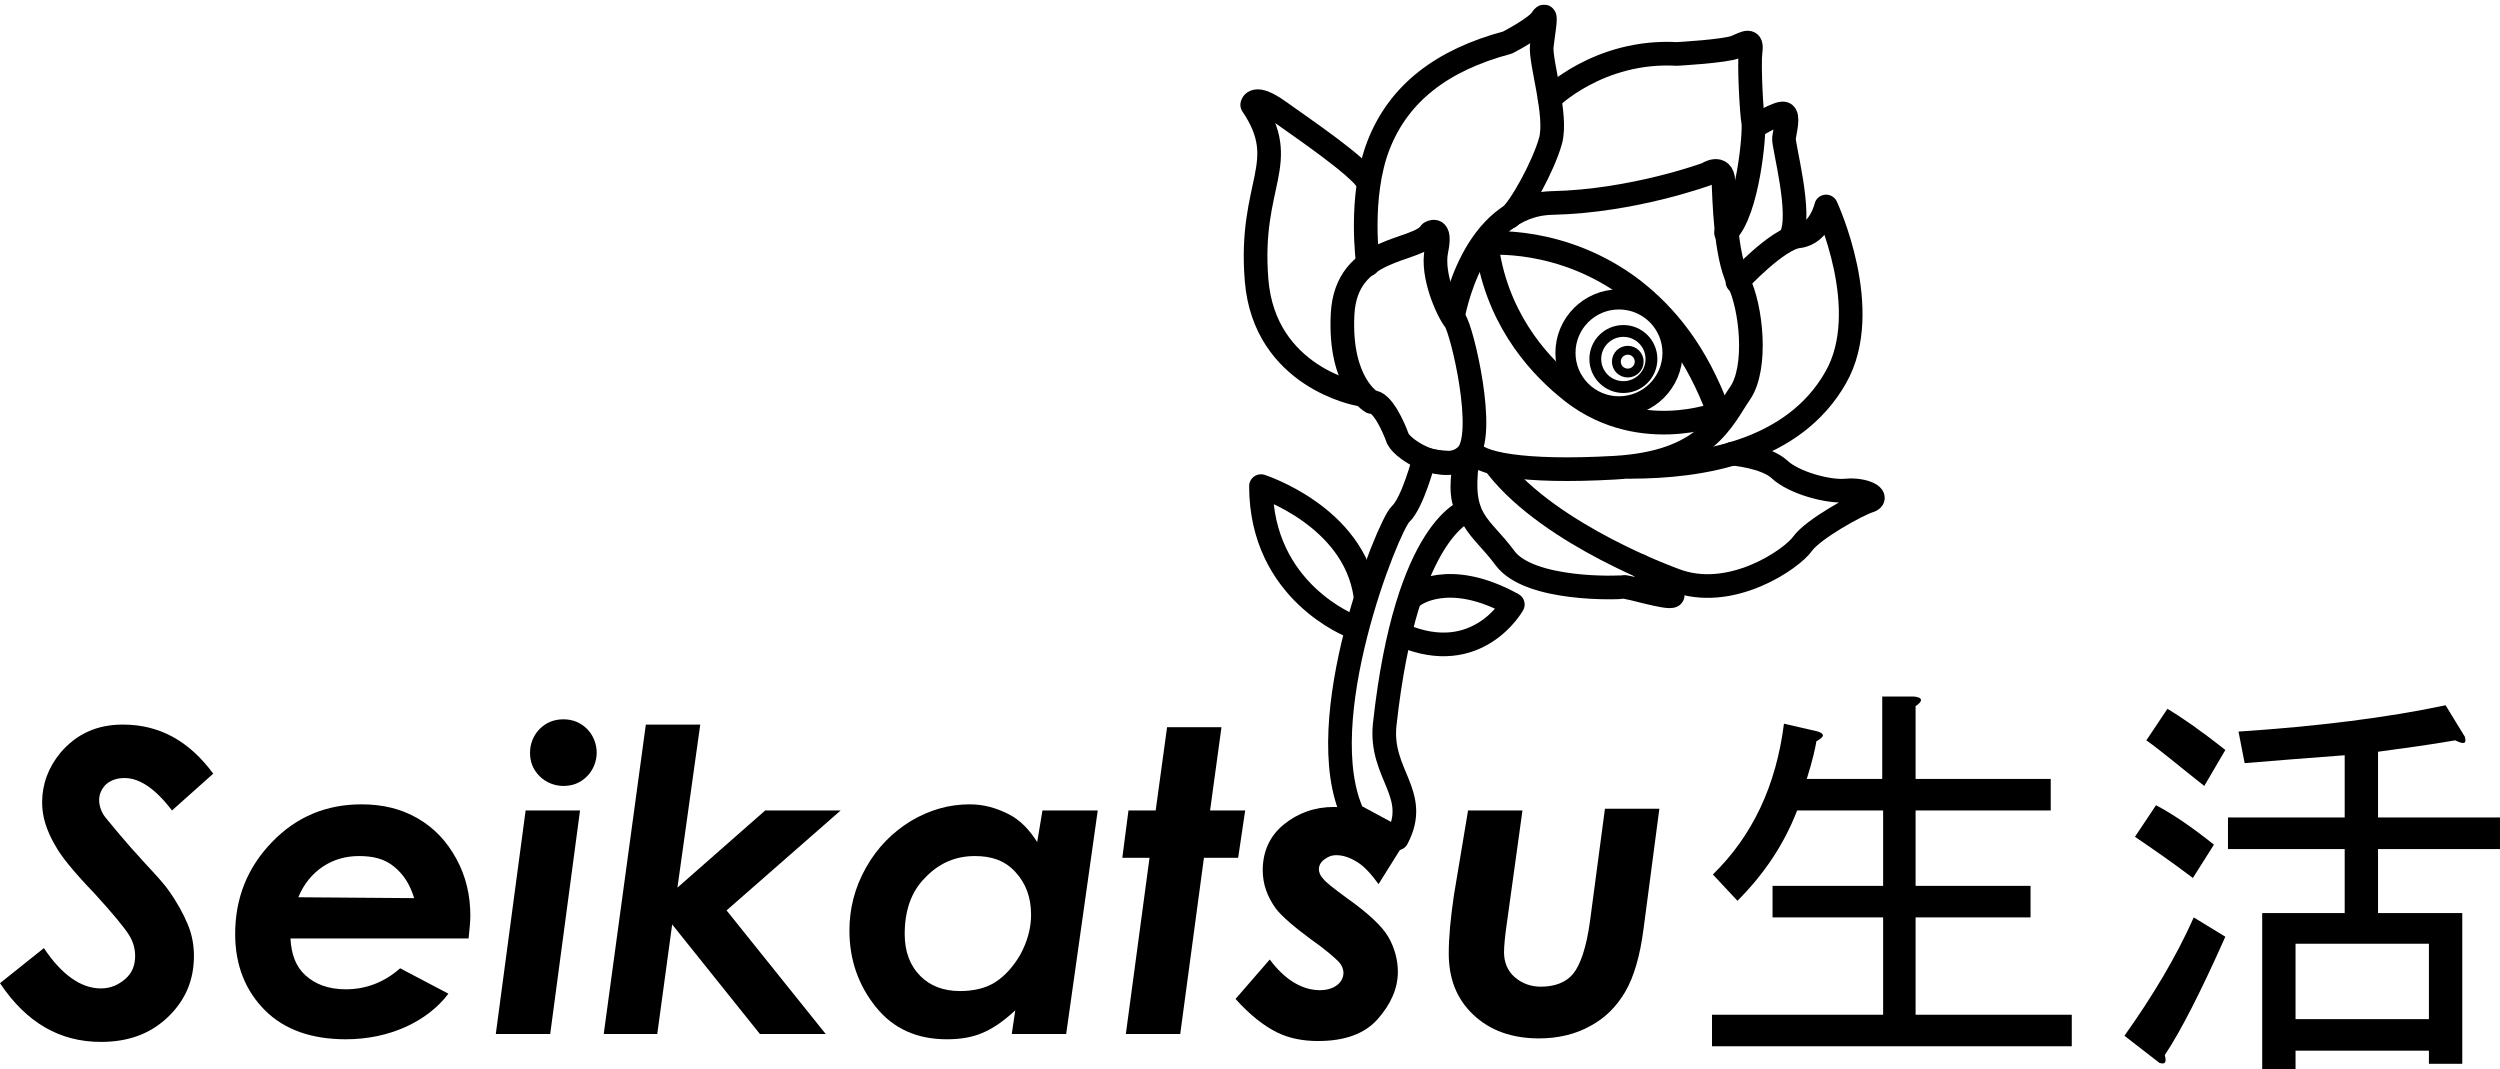 <svg width="152" height="65" viewBox="0 0 152 65" fill="none" xmlns="http://www.w3.org/2000/svg" class="shadow">
  <defs>
    <filter id="white-shadow" x="-50%" y="-50%" width="200%" height="200%">
      <feDropShadow dx="1" dy="1" stdDeviation="1" flood-color="white" />
    </filter>
  </defs>

  <path
    d="M82.589 23.96C82.589 23.96 76.88 22.947 76.4 17.031C75.92 11.115 78.534 9.942 76.133 6.371C76.133 6.371 76.24 5.679 77.734 6.745C79.228 7.81 82.536 10.049 83.176 11.062"
    stroke="black" stroke-width="1.438" stroke-miterlimit="10" stroke-linecap="round" stroke-linejoin="round"
    filter="url(#white-shadow)" />
  <path
    d="M83.389 24.44C83.389 24.44 81.415 23.32 81.629 19.11C81.842 14.899 86.164 15.379 86.964 14.153C86.964 14.153 87.657 13.673 87.337 15.219C87.017 16.765 88.031 18.95 88.458 19.483C88.885 20.016 90.432 26.518 89.151 27.691C87.871 28.917 85.363 27.424 84.99 26.678C84.723 25.932 84.029 24.386 83.389 24.44Z"
    stroke="black" stroke-width="1.438" stroke-miterlimit="10" stroke-linecap="round" stroke-linejoin="round"
    filter="url(#white-shadow)" />
  <path
    d="M83.176 16.072C83.176 16.072 82.589 11.968 83.816 8.823C85.043 5.679 87.657 3.653 91.659 2.587C91.659 2.587 93.419 1.681 93.74 1.148C94.113 0.562 93.846 1.841 93.74 2.8C93.633 3.76 94.7 7.011 94.273 8.557C93.846 10.102 92.406 12.714 91.766 13.194"
    stroke="black" stroke-width="1.438" stroke-miterlimit="10" stroke-linecap="round" stroke-linejoin="round"
    filter="url(#white-shadow)" />
  <path
    d="M88.351 19.216C88.351 19.216 89.471 12.447 94.38 12.341C99.288 12.234 103.77 10.582 103.77 10.582C103.77 10.582 104.73 9.942 104.783 11.008C104.837 12.074 104.89 15.486 105.69 17.084C106.491 18.683 106.864 22.361 105.797 23.907C104.73 25.452 103.77 28.117 98.168 28.437C92.566 28.757 89.738 28.171 89.471 27.371"
    stroke="black" stroke-width="1.438" stroke-miterlimit="10" stroke-linecap="round" stroke-linejoin="round"
    filter="url(#white-shadow)" />
  <path
    d="M94.22 5.998C94.22 5.998 97.207 3.014 101.956 3.28C101.956 3.28 104.89 3.12 105.53 2.854C106.171 2.587 106.544 2.321 106.437 3.12C106.331 3.92 106.491 6.851 106.597 7.437C106.704 8.024 106.277 12.874 104.944 14.153"
    stroke="black" stroke-width="1.438" stroke-miterlimit="10" stroke-linecap="round" stroke-linejoin="round"
    filter="url(#white-shadow)" />
  <path
    d="M106.651 7.704C106.651 7.704 108.145 6.798 108.465 6.904C108.785 7.011 108.518 7.97 108.465 8.397C108.411 8.823 109.585 13.034 108.892 14.366"
    stroke="black" stroke-width="1.438" stroke-miterlimit="10" stroke-linecap="round" stroke-linejoin="round"
    filter="url(#white-shadow)" />
  <path
    d="M105.637 17.138C105.637 17.138 108.091 14.473 109.372 14.366C110.652 14.206 111.026 12.554 111.026 12.554C111.026 12.554 113.96 18.843 111.613 22.947C109.052 27.478 103.45 28.384 99.128 28.384"
    stroke="black" stroke-width="1.438" stroke-miterlimit="10" stroke-linecap="round" stroke-linejoin="round"
    filter="url(#white-shadow)" />
  <path
    d="M105.317 27.584C105.317 27.584 107.344 27.744 108.198 28.544C109.052 29.343 111.132 29.929 112.253 29.823C113.373 29.716 114.333 30.249 113.64 30.462C112.946 30.676 110.225 32.168 109.585 33.074C108.945 33.98 105.21 36.592 101.796 35.259C101.796 35.259 94.326 32.594 91.019 28.384"
    stroke="black" stroke-width="1.438" stroke-miterlimit="10" stroke-linecap="round" stroke-linejoin="round"
    filter="url(#white-shadow)" />
  <path
    d="M99.715 34.407C99.715 34.407 101.902 36.005 101.689 36.219C101.476 36.432 98.915 35.632 98.701 35.686C98.488 35.739 92.993 35.952 91.499 33.927C90.005 31.901 88.725 31.688 89.205 28.064"
    stroke="black" stroke-width="1.438" stroke-miterlimit="10" stroke-linecap="round" stroke-linejoin="round"
    filter="url(#white-shadow)" />
  <path
    d="M89.311 30.995C89.311 30.995 85.523 31.901 84.19 44.054C83.87 47.092 86.377 48.264 84.936 50.982L82.269 49.543C79.601 43.894 84.403 31.955 85.15 31.262C85.897 30.569 86.59 27.904 86.59 27.904C86.59 27.904 87.871 28.277 88.831 28.064L88.991 28.65C88.991 28.544 88.671 30.462 89.311 30.995Z"
    stroke="black" stroke-width="1.438" stroke-miterlimit="10" stroke-linecap="round" stroke-linejoin="round"
    filter="url(#white-shadow)" />
  <path
    d="M90.378 14.793C90.378 14.793 94.967 14.313 99.288 17.617C101.262 19.163 103.13 21.348 104.517 25.133C104.517 25.133 99.448 27.158 95.233 23.534C93.366 21.988 90.912 19.163 90.378 14.793Z"
    stroke="black" stroke-width="1.438" stroke-miterlimit="10" stroke-linecap="round" stroke-linejoin="round"
    filter="url(#white-shadow)" />
  <path
    d="M98.434 24.706C100.232 24.706 101.689 23.25 101.689 21.455C101.689 19.659 100.232 18.204 98.434 18.204C96.637 18.204 95.18 19.659 95.18 21.455C95.18 23.25 96.637 24.706 98.434 24.706Z"
    stroke="black" stroke-width="1.223" stroke-miterlimit="10" stroke-linecap="round" stroke-linejoin="round"
    filter="url(#white-shadow)" />
  <path
    d="M98.701 23.534C99.644 23.534 100.409 22.77 100.409 21.828C100.409 20.886 99.644 20.122 98.701 20.122C97.758 20.122 96.994 20.886 96.994 21.828C96.994 22.77 97.758 23.534 98.701 23.534Z"
    stroke="black" stroke-width="0.719" stroke-miterlimit="10" stroke-linecap="round" stroke-linejoin="round"
    filter="url(#white-shadow)" />
  <path
    d="M98.968 22.681C99.351 22.681 99.662 22.371 99.662 21.988C99.662 21.605 99.351 21.295 98.968 21.295C98.585 21.295 98.275 21.605 98.275 21.988C98.275 22.371 98.585 22.681 98.968 22.681Z"
    stroke="black" stroke-width="0.539" stroke-miterlimit="10" stroke-linecap="round" stroke-linejoin="round"
    filter="url(#white-shadow)" />
  <path
    d="M12.965 47.038L10.457 49.277C9.443 47.944 8.483 47.305 7.576 47.305C7.149 47.305 6.776 47.411 6.456 47.678C6.189 47.944 6.029 48.264 6.029 48.637C6.029 48.957 6.135 49.383 6.456 49.757C6.776 50.13 7.523 51.089 8.856 52.528C9.55 53.274 10.03 53.807 10.244 54.127C10.777 54.873 11.151 55.566 11.417 56.206C11.684 56.845 11.791 57.485 11.791 58.124C11.791 59.617 11.257 60.843 10.19 61.855C9.123 62.868 7.789 63.348 6.135 63.348C3.628 63.348 1.601 62.175 0 59.777L2.668 57.645C3.735 59.244 4.908 60.096 6.135 60.096C6.722 60.096 7.203 59.883 7.629 59.51C8.056 59.137 8.216 58.657 8.216 58.124C8.216 57.698 8.11 57.272 7.843 56.845C7.576 56.419 6.882 55.566 5.762 54.34C4.535 53.061 3.735 52.102 3.361 51.409C2.828 50.503 2.561 49.65 2.561 48.797C2.561 47.678 2.934 46.665 3.681 45.759C4.642 44.64 5.869 44.054 7.469 44.054C9.657 44.054 11.471 45.013 12.965 47.038Z"
    fill="black" filter="url(#white-shadow)" />
  <path
    d="M24.328 58.871L27.263 60.416C26.623 61.269 25.716 61.962 24.649 62.442C23.582 62.921 22.355 63.188 21.021 63.188C18.94 63.188 17.286 62.602 16.112 61.429C14.939 60.256 14.298 58.711 14.298 56.792C14.298 54.607 15.045 52.741 16.539 51.196C18.033 49.65 19.847 48.904 21.981 48.904C23.262 48.904 24.382 49.17 25.396 49.757C26.409 50.343 27.156 51.142 27.743 52.208C28.33 53.274 28.597 54.447 28.597 55.673C28.597 56.046 28.543 56.526 28.49 57.059H17.66C17.713 58.018 17.98 58.764 18.567 59.297C19.153 59.83 19.954 60.15 21.021 60.15C22.248 60.15 23.368 59.723 24.328 58.871ZM25.182 54.607C24.915 53.754 24.542 53.168 23.955 52.688C23.368 52.208 22.675 52.048 21.821 52.048C21.021 52.048 20.274 52.262 19.634 52.688C18.993 53.114 18.46 53.754 18.14 54.553L25.182 54.607Z"
    fill="black" filter="url(#white-shadow)" />
  <path
    d="M31.958 49.277H35.266L33.452 62.868H30.144L31.958 49.277ZM34.252 43.734C34.839 43.734 35.319 43.947 35.693 44.32C36.066 44.693 36.279 45.226 36.279 45.759C36.279 46.292 36.066 46.825 35.693 47.198C35.266 47.625 34.785 47.785 34.252 47.785C33.718 47.785 33.185 47.571 32.812 47.198C32.385 46.772 32.225 46.292 32.225 45.759C32.225 45.226 32.438 44.693 32.812 44.32C33.185 43.947 33.665 43.734 34.252 43.734Z"
    fill="black" filter="url(#white-shadow)" />
  <path
    d="M39.267 44.054H42.575L41.188 53.967L46.523 49.277H51.111L44.175 55.353L50.204 62.868H46.203L40.868 56.206L39.961 62.868H36.706L39.267 44.054Z"
    fill="black" filter="url(#white-shadow)" />
  <path
    d="M63.382 49.277H66.743L64.823 62.868H61.515L61.728 61.429C60.981 62.122 60.341 62.548 59.701 62.815C59.061 63.081 58.367 63.188 57.567 63.188C55.753 63.188 54.312 62.548 53.245 61.216C52.178 59.883 51.645 58.338 51.645 56.579C51.645 55.246 51.965 53.967 52.658 52.741C53.352 51.515 54.259 50.609 55.379 49.916C56.553 49.224 57.727 48.904 58.954 48.904C59.808 48.904 60.555 49.117 61.301 49.49C62.048 49.863 62.582 50.45 63.062 51.196L63.382 49.277ZM58.367 60.256C59.167 60.256 59.914 60.096 60.501 59.723C61.088 59.35 61.622 58.764 62.048 58.018C62.475 57.218 62.689 56.419 62.689 55.619C62.689 54.553 62.369 53.701 61.728 53.008C61.088 52.315 60.288 52.048 59.274 52.048C58.1 52.048 57.087 52.475 56.233 53.381C55.38 54.234 55.006 55.406 55.006 56.792C55.006 57.858 55.326 58.711 55.966 59.35C56.553 59.937 57.353 60.256 58.367 60.256Z"
    fill="black" filter="url(#white-shadow)" />
  <path
    d="M70.958 44.214H74.266L73.573 49.277H75.707L75.28 52.155H73.199L71.758 62.868H68.451L69.891 52.155H68.237L68.611 49.277H70.265L70.958 44.214Z"
    fill="black" filter="url(#white-shadow)" />
  <path
    d="M85.417 51.196L83.816 53.754C83.389 53.168 82.963 52.688 82.536 52.422C82.109 52.155 81.682 51.995 81.255 51.995C80.935 51.995 80.722 52.102 80.508 52.262C80.295 52.422 80.188 52.635 80.188 52.848C80.188 53.061 80.295 53.274 80.455 53.434C80.615 53.647 81.095 54.02 81.895 54.607C83.176 55.513 84.029 56.312 84.403 56.952C84.776 57.592 84.99 58.338 84.99 59.084C84.99 60.096 84.563 61.056 83.763 61.962C82.963 62.868 81.735 63.294 80.135 63.294C79.228 63.294 78.374 63.135 77.627 62.761C76.88 62.388 76.027 61.749 75.12 60.736L77.201 58.338C78.107 59.563 79.174 60.203 80.242 60.203C80.668 60.203 81.042 60.096 81.309 59.883C81.575 59.67 81.682 59.404 81.682 59.137C81.682 58.924 81.575 58.657 81.362 58.444C81.148 58.231 80.615 57.751 79.708 57.112C78.694 56.366 77.947 55.726 77.574 55.246C77.04 54.5 76.774 53.754 76.774 52.901C76.774 51.782 77.201 50.822 78.054 50.13C78.908 49.437 79.921 49.064 81.095 49.064C81.895 49.064 82.696 49.277 83.443 49.65C84.19 50.023 84.936 50.449 85.417 51.196Z"
    fill="black" filter="url(#white-shadow)" />
  <path
    d="M89.258 49.277H92.566L91.606 56.206C91.499 56.952 91.445 57.538 91.445 57.911C91.445 58.498 91.659 59.031 92.086 59.404C92.512 59.777 93.046 59.99 93.686 59.99C94.54 59.99 95.233 59.723 95.66 59.19C96.087 58.657 96.46 57.592 96.674 55.992L97.581 49.17H100.889L99.928 56.472C99.715 58.124 99.341 59.404 98.808 60.31C98.275 61.216 97.581 61.909 96.674 62.388C95.82 62.868 94.753 63.135 93.579 63.135C91.926 63.135 90.592 62.655 89.578 61.696C88.564 60.736 88.084 59.51 88.084 57.965C88.084 57.005 88.191 55.833 88.404 54.394L89.258 49.277Z"
    fill="black" filter="url(#white-shadow)" />
  <path
    d="M109.852 47.358H114.44V42.348H116.361C116.894 42.401 116.948 42.614 116.468 42.934V47.358H124.684V49.277H116.468V53.861H123.457V55.779H116.468V61.696H125.964V63.614H104.09V61.696H114.494V55.779H107.771V53.861H114.494V49.277H109.265C108.465 51.355 107.238 53.168 105.637 54.767L104.143 53.168C106.544 50.823 107.985 47.785 108.465 44L110.545 44.48C110.972 44.64 110.919 44.8 110.439 45.066C110.385 45.386 110.225 46.186 109.852 47.358Z"
    fill="black" filter="url(#white-shadow)" />
  <path
    d="M129.165 62.975C130.873 60.576 132.313 58.178 133.38 55.779L135.301 56.952C133.807 60.31 132.58 62.708 131.62 64.147C131.726 64.574 131.673 64.734 131.299 64.627L129.165 62.975ZM131.086 48.957C132.1 49.49 133.273 50.29 134.607 51.355L133.327 53.381C131.993 52.368 130.819 51.569 129.806 50.876L131.086 48.957ZM131.78 43.094C132.58 43.574 133.754 44.373 135.301 45.599L134.02 47.785C132.527 46.612 131.406 45.653 130.499 45.013L131.78 43.094ZM136.101 44.48C140.956 44.16 145.171 43.627 148.692 42.881L149.866 44.8C149.973 45.226 149.813 45.279 149.279 45.013C147.732 45.279 146.185 45.493 144.584 45.706V49.703H152V51.622H144.584V55.513H149.706V64.68H147.678V63.881H139.569V65H137.542V55.513H142.557V51.622H135.461V49.703H142.557V45.919C140.423 46.079 138.395 46.239 136.475 46.399L136.101 44.48ZM139.569 61.962H147.678V57.378H139.569V61.962Z"
    fill="black" filter="url(#white-shadow)" />
  <path
    d="M82.216 38.084C82.216 38.084 76.667 36.005 76.667 29.556C76.667 29.556 82.322 31.369 83.016 36.219"
    stroke="black" stroke-width="1.438" stroke-miterlimit="10" stroke-linecap="round" stroke-linejoin="round"
    filter="url(#white-shadow)" />
  <path
    d="M85.95 36.219C85.95 36.219 88.031 34.566 91.979 36.752C91.979 36.752 89.845 40.589 85.257 38.617"
    stroke="black" stroke-width="1.438" stroke-miterlimit="10" stroke-linecap="round" stroke-linejoin="round"
    filter="url(#white-shadow)" />
</svg>